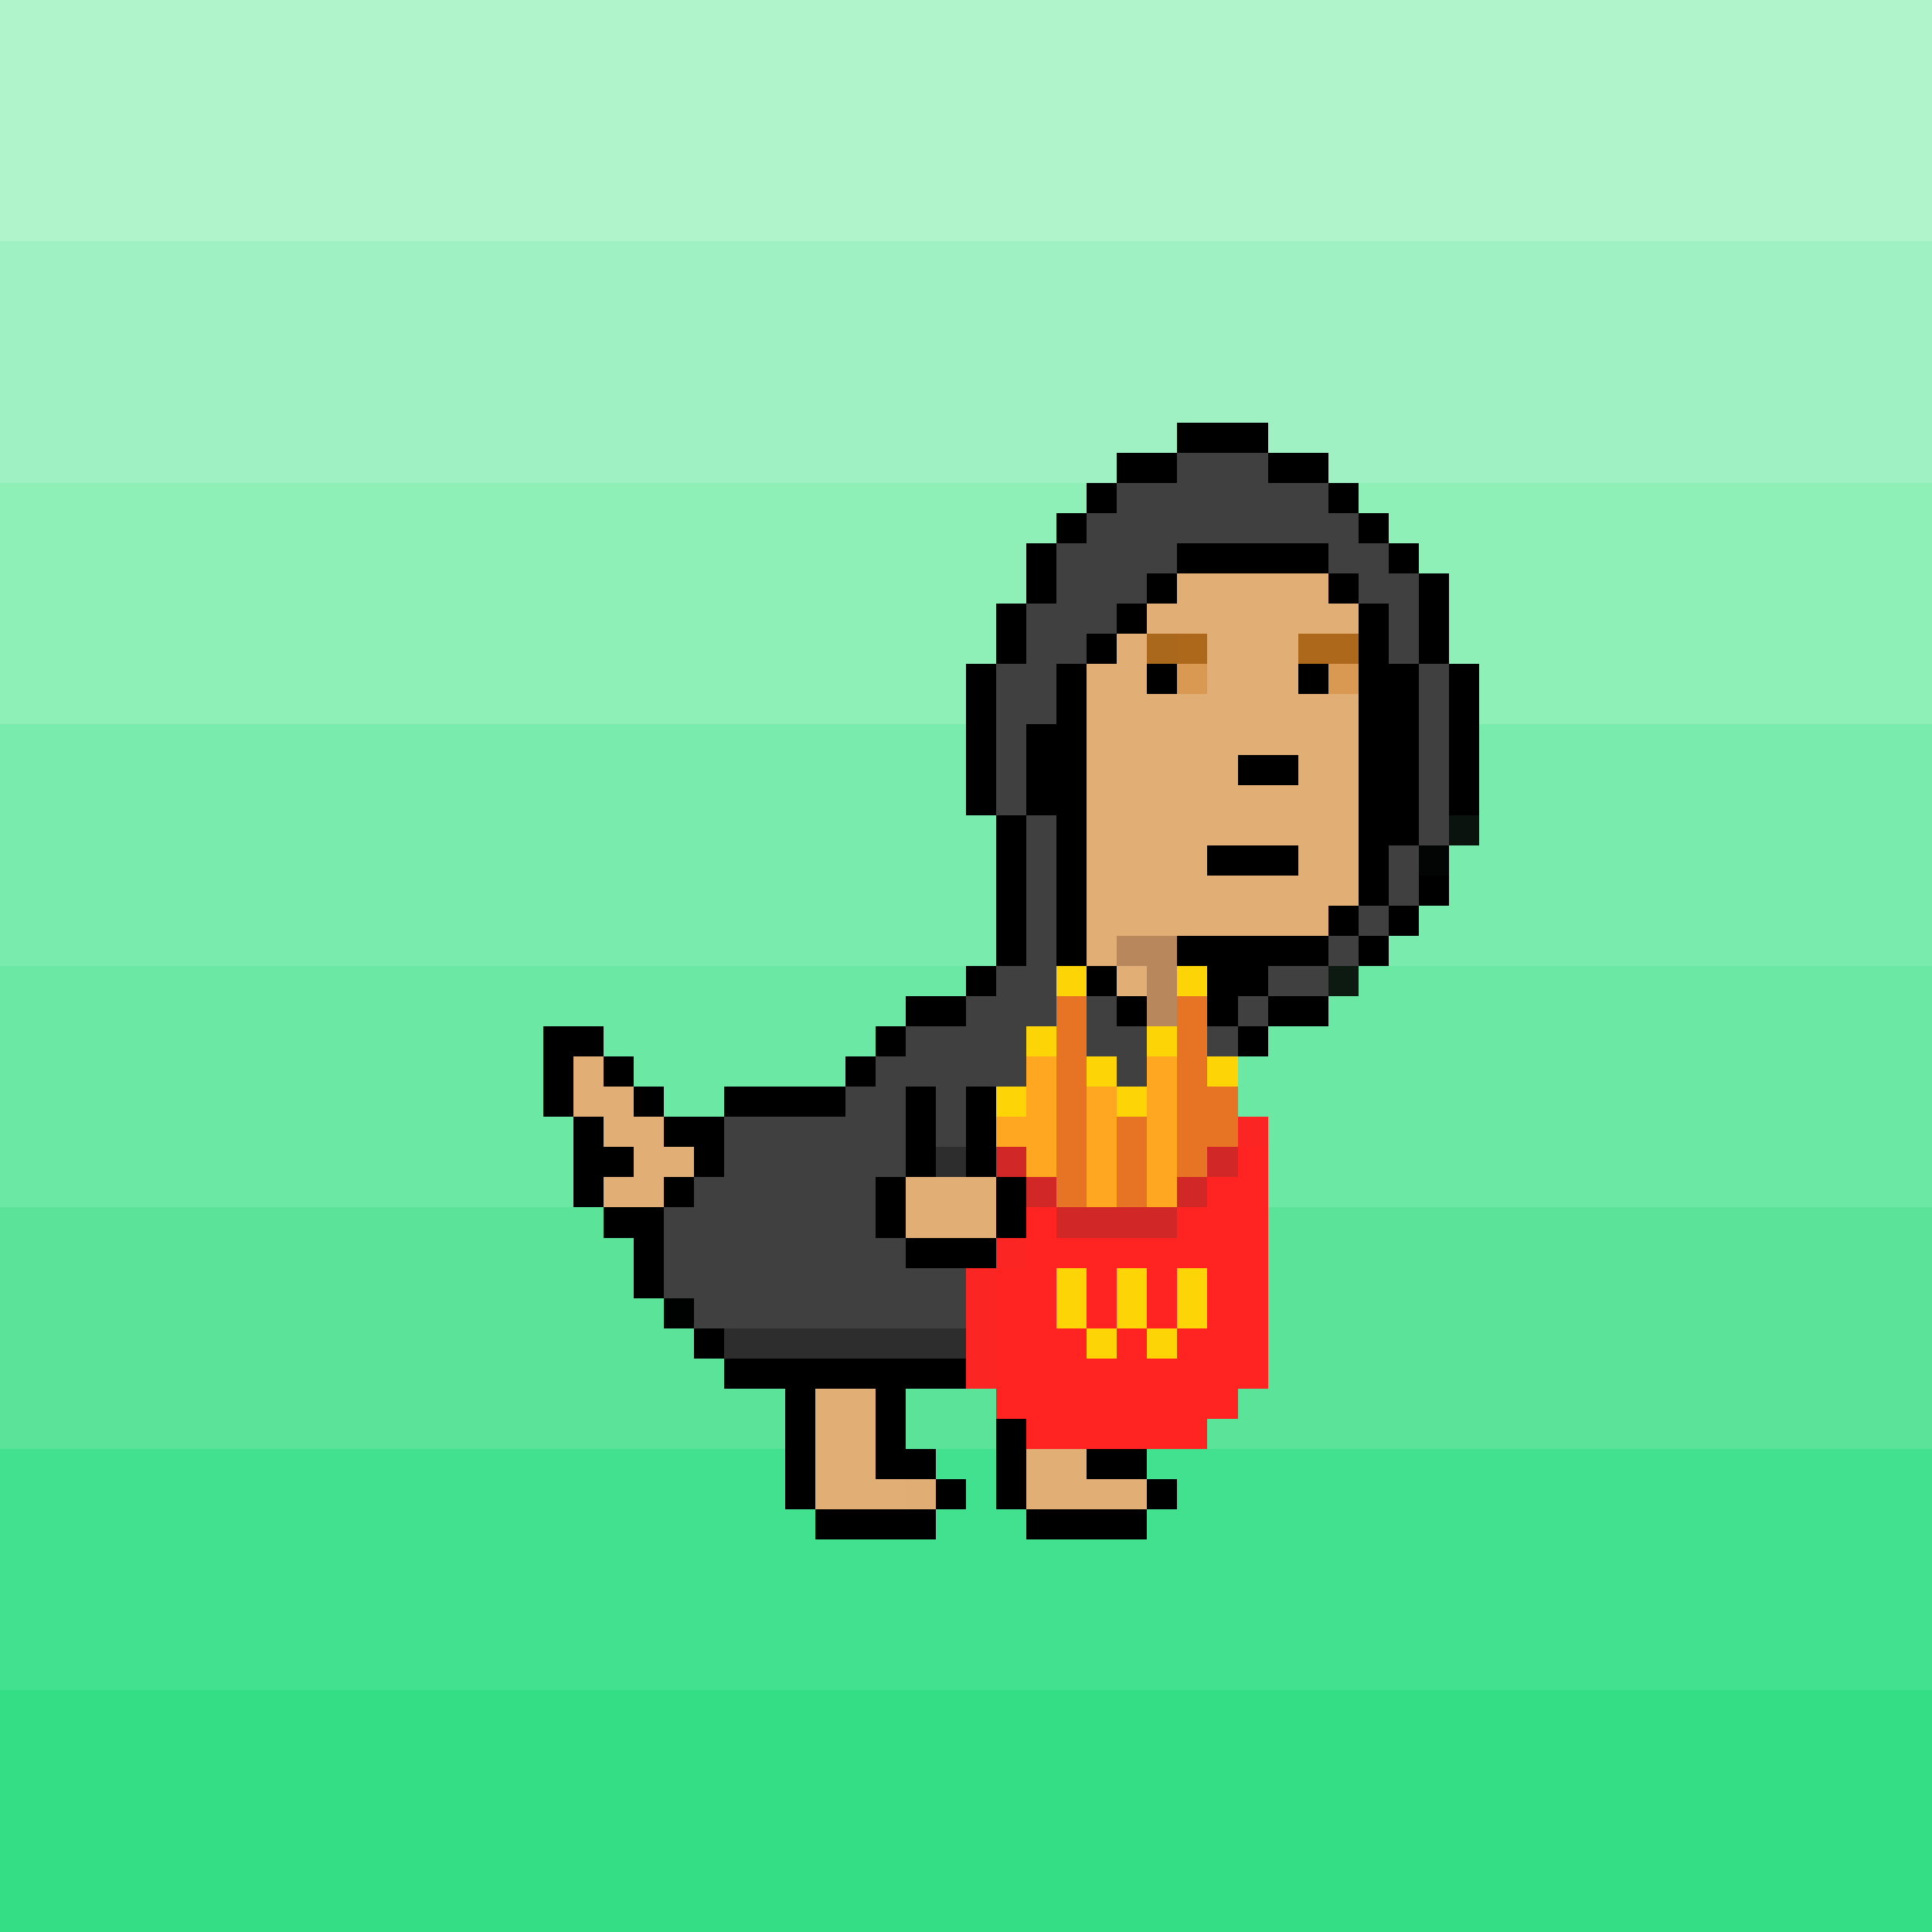 <svg viewBox="0 0 64 64" xmlns="http://www.w3.org/2000/svg" shape-rendering="crispEdges"><path fill="#aff4ca" d="M 0 8,0 0,64 0,64 8"/><path fill="#34de84" d="M 0 64,0 56,64 56,64 64"/><path fill="#9ff1c3" d="M 44 16,44 15,42 15,42 14,39 14,39 15,37 15,37 16,0 16,0 8,64 8,64 16"/><path fill="#41e190" d="M 0 56,0 48,26 48,26 50,27 50,27 51,31 51,31 50,32 50,32 49,31 49,31 48,33 48,33 50,34 50,34 51,38 51,38 50,39 50,39 49,38 49,38 48,64 48,64 56"/><path fill="#8eefb7" d="M 0 24,0 16,36 16,36 17,35 17,35 18,34 18,34 20,33 20,33 22,32 22,32 24"/><path fill="#79ebad" d="M 0 32,0 24,2 24,2 25,3 25,3 24,10 24,10 25,11 25,11 24,18 24,18 25,19 25,19 24,26 24,26 25,27 25,27 24,32 24,32 27,33 27,33 32"/><path fill="#6be8a3" d="M 0 40,0 32,32 32,32 33,30 33,30 34,29 34,29 35,28 35,28 36,24 36,24 37,22 37,22 36,21 36,21 35,20 35,20 34,18 34,18 37,19 37,19 40"/><path fill="#5ae399" d="M 0 48,0 40,20 40,20 41,21 41,21 43,22 43,22 44,23 44,23 45,24 45,24 46,26 46,26 48"/><path fill="#5ae399" d="M 40 48,40 47,41 47,41 46,42 46,42 40,64 40,64 48"/><path fill="#6be8a3" d="M 42 40,42 37,41 37,41 35,42 35,42 34,44 34,44 33,45 33,45 32,64 32,64 40"/><path fill="#3f403f" d="M 35 27,35 34,34 34,34 36,32 36,32 38,31 38,31 36,30 36,30 39,29 39,29 41,30 41,30 42,32 42,32 44,23 44,23 43,22 43,22 40,23 40,23 39,24 39,24 37,28 37,28 36,29 36,29 35,30 35,30 34,32 34,32 33,33 33,33 32,34 32,34 24,35 24,35 22,36 22,36 21,37 21,37 20,38 20,38 19,39 19,39 18,44 18,44 19,45 19,45 20,46 20,46 22,48 22,48 28,46 28,46 31,44 31,44 33,41 33,41 35,40 35,40 34,42 34,42 32,45 32,45 30,47 30,47 19,46 19,46 18,45 18,45 17,44 17,44 16,42 16,42 15,39 15,39 16,37 16,37 17,36 17,36 18,35 18,35 20,34 20,34 22,33 22,33 27"/><path fill="#8eefb7" d="M 49 24,49 22,48 22,48 19,47 19,47 18,46 18,46 17,45 17,45 16,64 16,64 24"/><path fill="#79ebad" d="M 46 32,46 31,47 31,47 30,48 30,48 28,49 28,49 24,50 24,50 25,51 25,51 24,58 24,58 25,59 25,59 24,64 24,64 32"/><path fill="#000000" d="M 34 27,34 32,32 32,32 34,29 34,29 36,24 36,24 39,22 39,22 43,21 43,21 41,20 41,20 39,21 39,21 38,20 38,20 37,18 37,18 34,20 34,20 35,19 35,19 40,23 40,23 38,22 38,22 36,20 36,20 35,21 35,21 37,28 37,28 35,30 35,30 33,33 33,33 20,35 20,35 17,37 17,37 15,44 15,44 17,46 17,46 19,48 19,48 27,49 27,49 22,46 22,46 20,44 20,44 18,39 18,39 20,37 20,37 22,35 22,35 24,34 24,34 27,35 27,35 32,37 32,37 34,38 34,38 33,36 33,36 21,38 21,38 19,45 19,45 32,46 32,46 30,48 30,48 29,47 29,47 31,39 31,39 32,40 32,40 34,44 34,44 33,42 33,42 35,41 35,41 33,42 33,42 32,44 32,44 30,46 30,46 28,47 28,47 18,45 18,45 16,42 16,42 14,39 14,39 16,36 16,36 18,34 18,34 22,32 22,32 27"/><path fill="#e1ae75" d="M 36 32,36 22,37 22,37 21,38 21,38 20,39 20,39 19,44 19,44 20,45 20,45 21,43 21,43 23,45 23,45 30,44 30,44 31,37 31,37 33,38 33,38 32"/><path fill="#ff2422" d="M 34 48,34 47,33 47,33 42,34 42,34 40,35 40,35 41,39 41,39 40,40 40,40 39,41 39,41 38,42 38,42 46,41 46,41 47,40 47,40 48"/><path fill="#000000" d="M 24 46,26 46,26 50,32 50,32 49,31 49,31 51,27 51,27 46,29 46,29 49,31 49,31 48,30 48,30 46,32 46,32 45,23 45,23 44,24 44"/><path fill="#000000" d="M 33 42,30 42,30 36,31 36,31 39,29 39,29 41,34 41,34 39,32 39,32 36,33 36"/><path fill="#000000" d="M 38 51,34 51,34 47,33 47,33 50,39 50,39 49,36 49,36 48,38 48"/><path fill="#e1ae75" d="M 22 40,20 40,20 39,21 39,21 38,20 38,20 37,19 37,19 35,20 35,20 36,21 36,21 37,22 37,22 38,23 38,23 39,22 39"/><path fill="#e1ae75" d="M 27 50,27 46,29 46,29 49,30 49,30 50"/><path fill="#e77425" d="M 39 39,39 33,40 33,40 36,41 36,41 38,40 38,40 39"/><path fill="#fdd406" d="M 35 44,35 42,36 42,36 45,37 45,37 42,38 42,38 45,39 45,39 42,40 42,40 44"/><path fill="#2c2d2c" d="M 24 45,24 44,32 44,32 45"/><path fill="#d12827" d="M 33 39,33 38,34 38,34 40,40 40,40 38,41 38,41 39,39 39,39 41,35 41,35 39"/><path fill="#e77425" d="M 36 40,35 40,35 33,36 33"/><path fill="#5ae399" d="M 30 48,30 46,33 46,33 48"/><path fill="#e1ae75" d="M 30 41,30 39,33 39,33 41"/><path fill="#e1ae75" d="M 34 50,34 48,36 48,36 49,38 49,38 50"/><path fill="#fb2624" d="M 33 41,34 41,34 42,32 42,32 46,33 46"/><path fill="#ffa720" d="M 34 39,34 38,33 38,33 37,34 37,34 35,35 35,35 39"/><path fill="#ffa720" d="M 38 40,38 35,39 35,39 40"/><path fill="#3f403f" d="M 38 36,37 36,37 35,36 35,36 33,37 33,37 34,38 34"/><path fill="#b8875b" d="M 38 34,38 32,37 32,37 31,39 31,39 34"/><path fill="#ffa720" d="M 36 40,36 36,37 36,37 40"/><path fill="#000000" d="M 40 29,40 28,43 28,43 29"/><path fill="#e77425" d="M 38 40,37 40,37 37,38 37"/><path fill="#000000" d="M 43 26,41 26,41 25,43 25"/><path fill="#fdd406" d="M 36 36,36 35,37 35,37 37,38 37,38 36"/><path fill="#ae681c" d="M 45 22,43 22,43 21,45 21"/><path fill="#000000" d="M 38 23,38 22,39 22,39 23"/><path fill="#000000" d="M 43 23,43 22,44 22,44 23"/><path fill="#fb2624" d="M 41 38,41 37,42 37,42 38"/><path fill="#fdd406" d="M 34 35,34 34,35 34,35 35"/><path fill="#fdd406" d="M 38 35,38 34,39 34,39 35"/><path fill="#fdd406" d="M 40 36,40 35,41 35,41 36"/><path fill="#fdd406" d="M 33 37,33 36,34 36,34 37"/><path fill="#fdd406" d="M 35 33,35 32,36 32,36 33"/><path fill="#fdd406" d="M 39 33,39 32,40 32,40 33"/><path fill="#000101" d="M 22 44,22 43,23 43,23 44"/><path fill="#0a130e" d="M 48 28,48 27,49 27,49 28"/><path fill="#2c2d2c" d="M 31 39,31 38,32 38,32 39"/><path fill="#020503" d="M 47 29,47 28,48 28,48 29"/><path fill="#a9681b" d="M 38 22,38 21,39 21,39 22"/><path fill="#ae681c" d="M 39 22,39 21,40 21,40 22"/><path fill="#da9952" d="M 39 23,39 22,40 22,40 23"/><path fill="#da9952" d="M 44 23,44 22,45 22,45 23"/><path fill="#0c1a12" d="M 44 33,44 32,45 32,45 33"/><path fill="#78ebad" d="M 2 25,2 24,3 24,3 25"/><path fill="#78ebad" d="M 10 25,10 24,11 24,11 25"/><path fill="#78ebad" d="M 18 25,18 24,19 24,19 25"/><path fill="#78ebad" d="M 26 25,26 24,27 24,27 25"/><path fill="#78ebad" d="M 50 25,50 24,51 24,51 25"/><path fill="#78ebad" d="M 58 25,58 24,59 24,59 25"/><path fill="#e0ae75" d="M 30 50,30 49,31 49,31 50"/></svg>